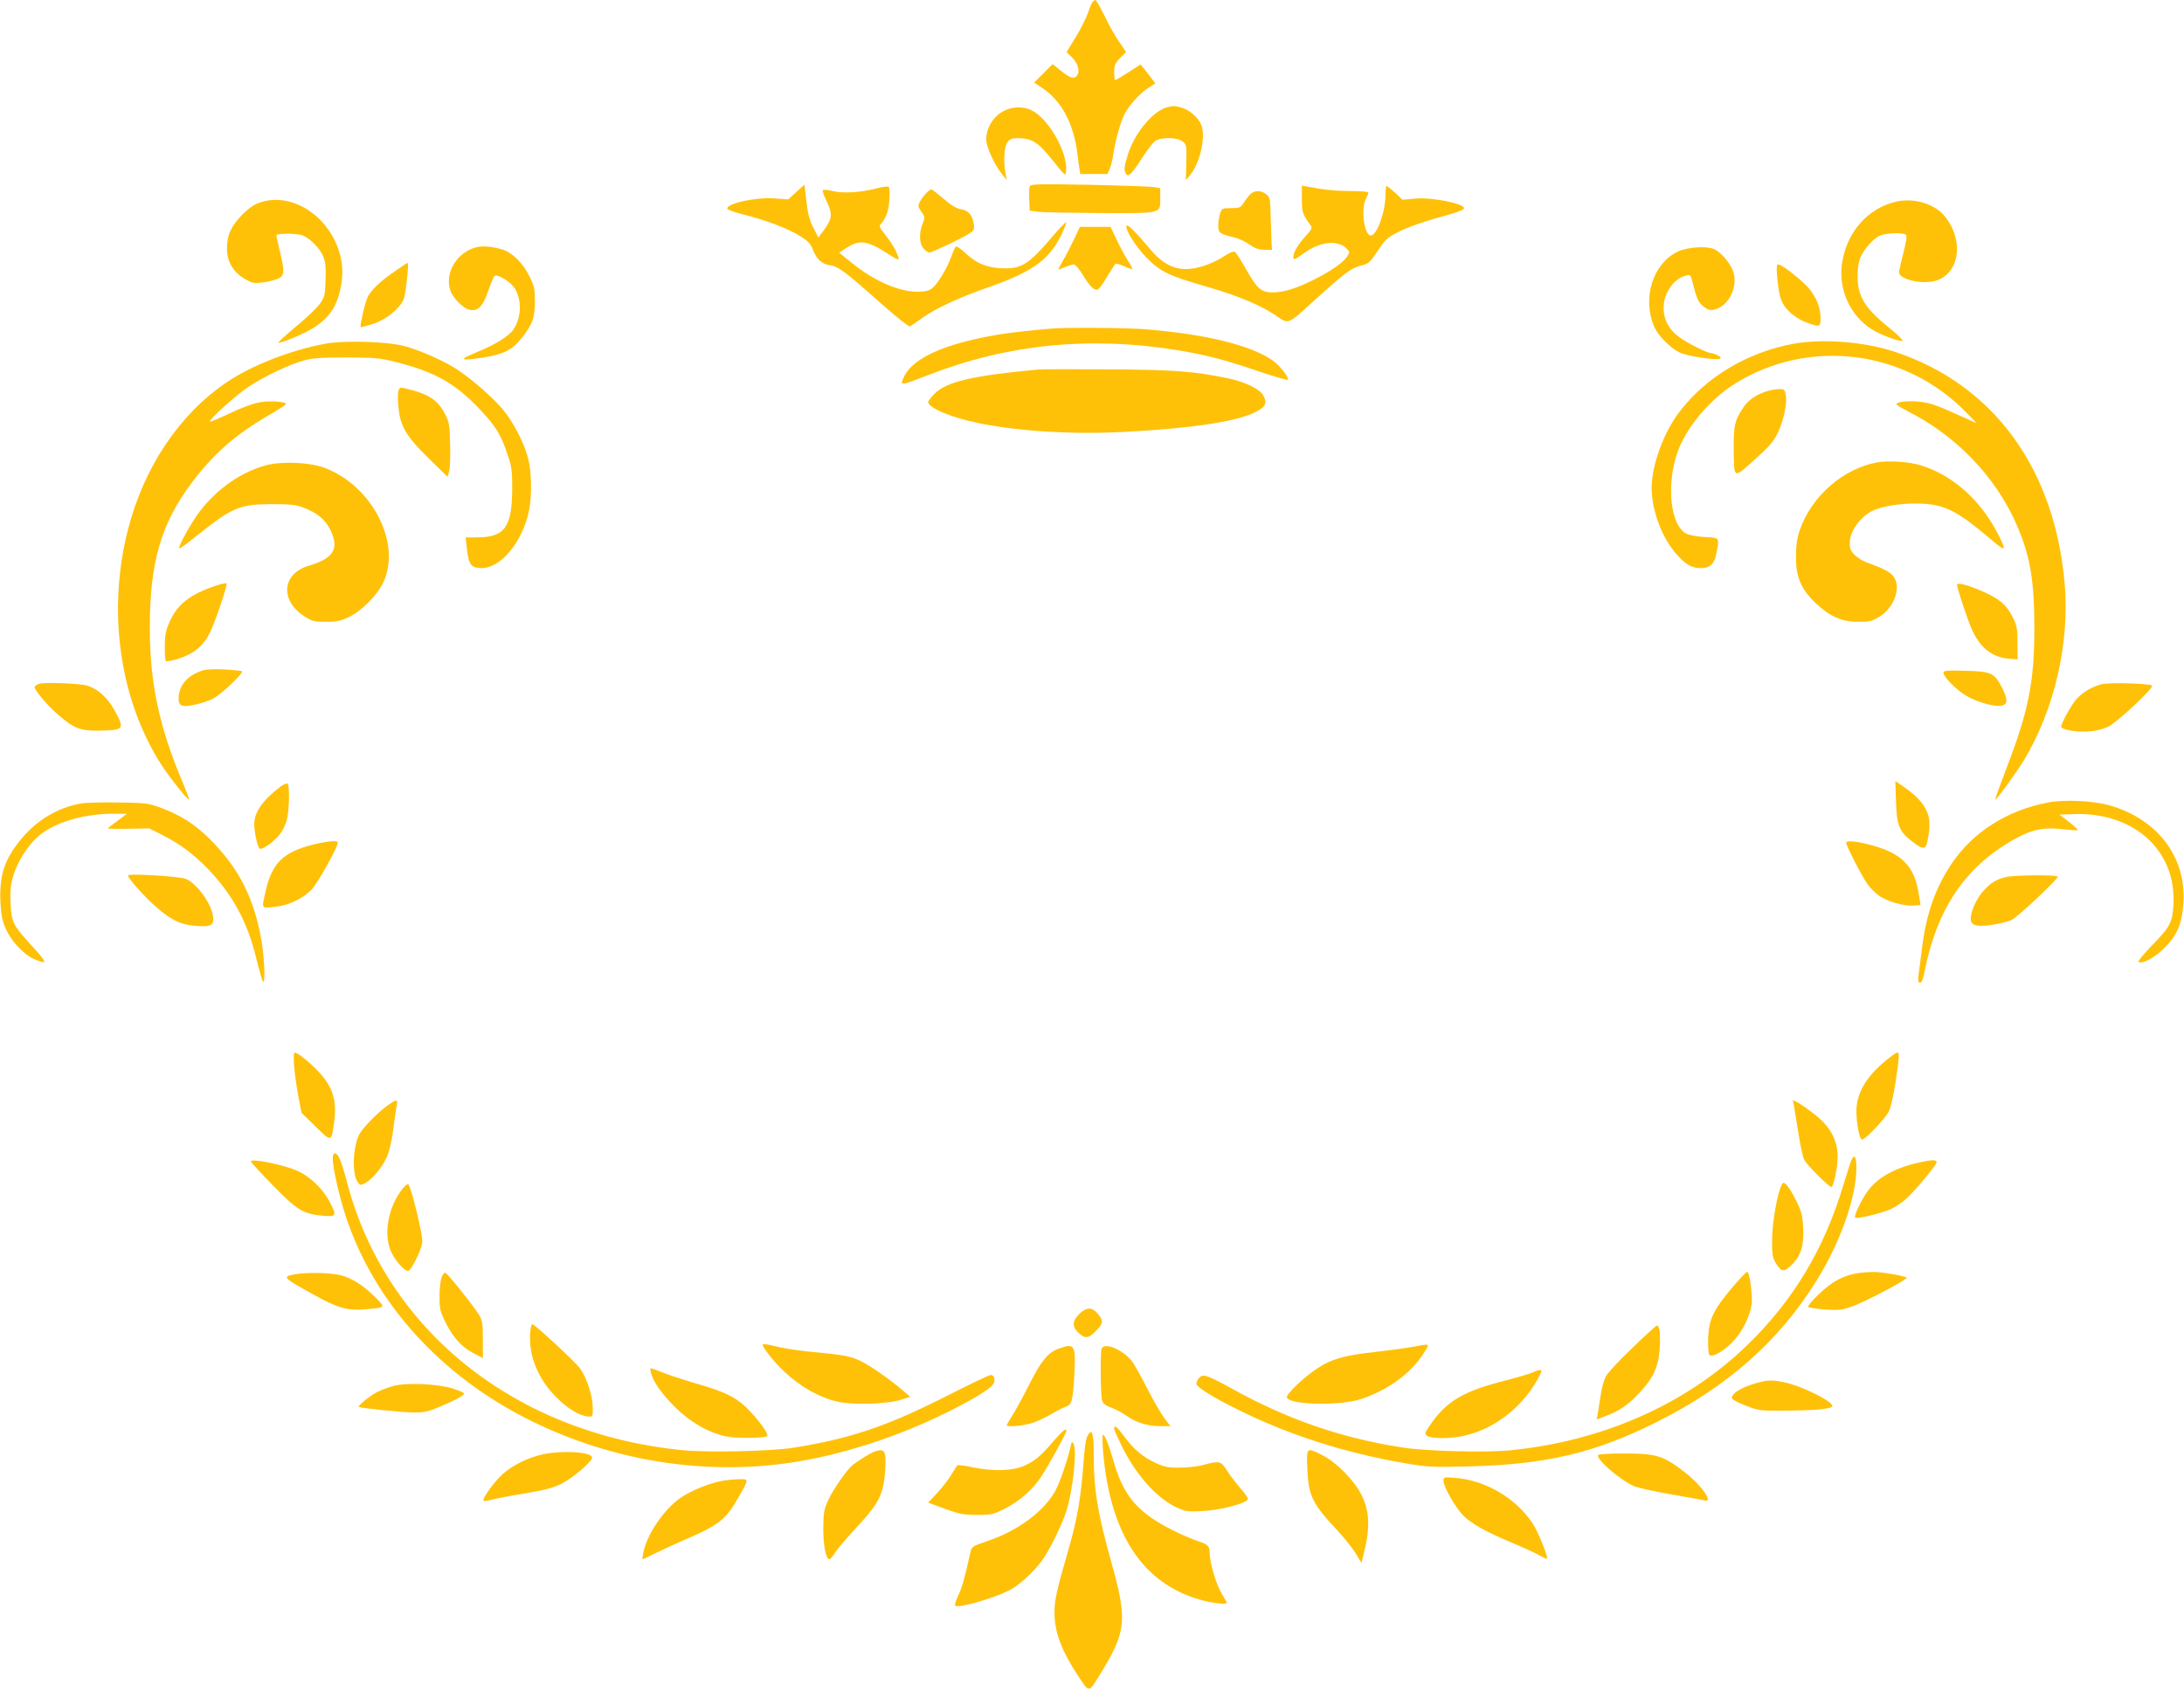 <?xml version="1.0" standalone="no"?>
<!DOCTYPE svg PUBLIC "-//W3C//DTD SVG 20010904//EN"
 "http://www.w3.org/TR/2001/REC-SVG-20010904/DTD/svg10.dtd">
<svg version="1.0" xmlns="http://www.w3.org/2000/svg"
 width="1280pt" height="991pt" viewBox="0 0 1280 991"
 preserveAspectRatio="xMidYMid meet">
<g transform="translate(0,991) scale(0.1,-0.1)"
fill="#ffc107" stroke="none">
<path d="M6403 9898 c-6 -7 -18 -36 -27 -65 -10 -28 -41 -91 -71 -140 l-54
-88 35 -35 c37 -39 46 -88 20 -109 -17 -15 -40 -5 -99 43 l-38 30 -54 -54 -54
-54 48 -32 c114 -77 184 -209 206 -389 3 -27 8 -65 11 -82 l5 -33 80 0 80 0
14 33 c7 17 16 55 20 82 10 74 42 191 66 237 26 51 93 124 142 155 l38 24 -20
27 c-11 15 -31 40 -43 56 l-24 28 -71 -46 c-39 -25 -74 -46 -77 -46 -3 0 -6
21 -6 47 0 40 5 52 35 83 l35 35 -41 60 c-23 33 -62 102 -86 153 -25 50 -48
92 -53 92 -4 0 -12 -6 -17 -12z"/>
<path d="M6836 9280 c-83 -25 -187 -153 -226 -276 -22 -73 -24 -92 -11 -113
14 -22 34 -1 96 95 29 45 63 89 76 98 34 23 130 22 160 -3 23 -18 24 -25 22
-123 l-3 -103 22 25 c61 72 97 229 68 299 -17 42 -70 88 -115 100 -46 12 -49
12 -89 1z"/>
<path d="M5868 9251 c-53 -34 -88 -96 -88 -158 0 -44 51 -155 96 -208 l24 -30
-7 40 c-13 68 -8 150 10 179 15 22 25 26 62 26 82 0 119 -23 203 -128 76 -96
77 -96 80 -64 11 108 -104 309 -203 356 -54 26 -124 21 -177 -13z"/>
<path d="M4667 8784 l-48 -43 -79 6 c-111 8 -287 -30 -277 -61 2 -6 50 -23
108 -37 131 -34 248 -79 320 -124 44 -27 60 -44 73 -78 22 -57 54 -86 101 -92
48 -6 92 -40 299 -224 90 -80 163 -138 170 -134 6 3 39 26 72 50 81 57 217
120 384 178 258 90 357 161 427 302 20 40 34 76 31 79 -3 3 -40 -35 -81 -84
-133 -156 -177 -186 -278 -185 -95 0 -163 26 -227 86 -30 29 -56 46 -61 41 -4
-5 -16 -31 -26 -59 -24 -67 -80 -160 -112 -185 -20 -15 -41 -20 -88 -20 -108
0 -256 65 -384 170 l-73 59 48 31 c73 46 119 39 237 -37 61 -39 68 -41 62 -21
-13 40 -37 82 -77 132 -38 49 -38 49 -19 70 10 12 24 39 31 60 14 43 19 140 8
151 -4 4 -35 0 -70 -9 -92 -24 -196 -31 -257 -16 -29 7 -55 9 -58 6 -4 -4 5
-31 20 -62 39 -80 36 -106 -21 -182 l-26 -34 -30 59 c-22 43 -32 82 -40 154
l-11 97 -48 -44z"/>
<path d="M6035 8818 c-3 -8 -5 -44 -3 -79 l3 -64 55 -7 c30 -3 195 -6 366 -7
360 -1 344 -5 344 91 l0 55 -42 7 c-24 3 -195 9 -380 13 -295 5 -338 4 -343
-9z"/>
<path d="M7630 8744 c0 -79 3 -89 52 -156 10 -14 5 -23 -29 -61 -44 -48 -73
-96 -73 -122 0 -21 5 -20 67 24 93 67 198 76 248 21 16 -17 16 -20 0 -44 -24
-36 -96 -86 -190 -133 -105 -53 -176 -75 -241 -77 -71 -1 -95 19 -160 134 -29
52 -59 99 -66 103 -9 6 -32 -4 -67 -27 -29 -20 -85 -46 -123 -57 -125 -38
-214 -10 -305 98 -88 104 -131 148 -140 140 -14 -15 52 -122 117 -188 80 -81
129 -105 334 -164 195 -56 324 -109 418 -171 85 -57 67 -64 241 94 170 153
207 181 263 195 45 11 53 18 99 87 46 69 56 78 130 115 44 22 137 55 205 74
132 36 170 50 170 61 0 27 -190 65 -286 56 l-74 -7 -43 41 c-25 22 -47 40 -51
40 -3 0 -6 -24 -6 -53 0 -99 -50 -237 -86 -237 -39 0 -59 155 -29 214 8 15 15
32 15 37 0 5 -44 9 -97 9 -91 0 -162 7 -255 25 l-38 7 0 -78z"/>
<path d="M5427 8776 c-13 -13 -29 -36 -36 -49 -12 -23 -11 -29 9 -58 21 -29
22 -35 10 -63 -24 -57 -24 -118 0 -149 12 -15 28 -27 37 -27 16 0 179 77 232
110 30 19 33 25 28 57 -9 54 -31 79 -74 86 -28 5 -58 23 -103 62 -35 30 -67
55 -72 55 -5 0 -19 -11 -31 -24z"/>
<path d="M7324 8768 c-11 -13 -28 -35 -37 -50 -16 -25 -23 -28 -71 -28 -52 0
-55 -1 -65 -31 -6 -18 -11 -49 -11 -70 0 -44 8 -50 87 -69 29 -6 72 -26 95
-43 33 -23 54 -31 88 -31 l45 -1 -3 45 c-1 25 -3 94 -5 154 -2 100 -4 110 -26
127 -31 26 -73 24 -97 -3z"/>
<path d="M1526 8724 c-34 -11 -65 -32 -103 -69 -68 -69 -92 -121 -93 -201 0
-77 36 -139 105 -179 41 -24 53 -27 101 -21 31 3 71 13 90 21 42 17 44 40 14
163 -11 46 -20 87 -20 93 0 12 121 12 154 -1 42 -16 104 -79 121 -125 13 -32
16 -67 13 -138 -3 -88 -5 -98 -34 -139 -17 -23 -81 -85 -143 -135 -61 -51
-106 -93 -99 -93 26 1 159 58 208 90 96 62 140 132 161 257 47 285 -224 557
-475 477z"/>
<path d="M11105 8726 c-161 -41 -278 -175 -308 -351 -26 -154 42 -311 171
-394 52 -33 158 -73 181 -69 8 2 -29 38 -81 80 -141 114 -182 183 -181 303 0
43 7 85 17 107 21 48 71 105 110 125 35 18 141 22 157 6 6 -6 1 -42 -16 -107
-14 -54 -25 -104 -25 -112 0 -39 120 -70 201 -53 150 32 186 231 69 379 -61
77 -188 114 -295 86z"/>
<path d="M6295 8508 c-19 -40 -48 -97 -65 -125 -17 -29 -29 -53 -26 -53 2 0
20 7 39 15 20 8 43 15 51 15 8 0 30 -26 50 -58 41 -69 70 -97 90 -89 8 3 33
37 55 76 23 38 45 72 49 75 4 2 27 -4 51 -15 24 -11 46 -18 47 -16 2 2 -10 26
-28 53 -17 27 -46 82 -65 122 l-34 72 -90 0 -90 0 -34 -72z"/>
<path d="M2793 8461 c-115 -29 -188 -149 -154 -253 15 -45 75 -105 113 -114
49 -10 79 20 109 110 15 43 31 82 37 88 15 15 96 -34 120 -74 42 -68 37 -175
-10 -241 -27 -37 -102 -85 -203 -127 -93 -40 -90 -38 -82 -46 3 -3 52 1 108
10 118 19 170 44 222 109 66 81 82 123 82 217 0 76 -3 92 -33 152 -37 76 -101
139 -159 156 -57 17 -114 22 -150 13z"/>
<path d="M9835 8436 c-146 -68 -212 -271 -141 -439 22 -54 100 -132 154 -155
49 -21 204 -44 230 -35 11 5 9 9 -9 19 -13 7 -31 13 -39 14 -25 0 -140 58
-191 96 -58 42 -89 101 -89 169 0 87 59 172 132 190 25 6 27 4 37 -37 26 -101
33 -118 63 -143 24 -20 39 -25 60 -21 93 18 152 145 111 237 -22 50 -74 106
-110 120 -47 18 -155 10 -208 -15z"/>
<path d="M2313 8319 c-84 -57 -136 -107 -158 -150 -15 -28 -47 -170 -41 -177
2 -1 33 7 71 19 75 23 157 89 181 145 12 29 32 215 23 213 -2 0 -37 -22 -76
-50z"/>
<path d="M10415 8293 c11 -124 24 -163 70 -208 26 -26 64 -51 99 -64 81 -30
86 -29 86 23 0 60 -23 121 -67 174 -39 47 -159 142 -181 142 -9 0 -11 -16 -7
-67z"/>
<path d="M6150 7983 c-199 -18 -272 -28 -375 -48 -283 -57 -443 -139 -484
-249 -15 -37 -6 -35 156 28 459 178 938 226 1442 145 167 -26 294 -59 489
-126 90 -30 166 -53 169 -49 11 11 -47 85 -91 115 -126 87 -386 151 -731 180
-109 10 -490 13 -575 4z"/>
<path d="M1905 7895 c-203 -38 -431 -127 -578 -227 -276 -187 -483 -496 -577
-862 -123 -480 -49 -999 197 -1381 49 -75 154 -207 160 -201 3 2 -14 46 -35
97 -139 327 -195 589 -194 914 1 382 66 607 248 848 126 167 252 278 446 391
54 31 100 61 103 66 10 15 -85 23 -152 12 -40 -7 -106 -31 -179 -66 -63 -30
-114 -51 -114 -47 0 17 157 158 227 204 90 60 239 131 324 154 51 14 102 18
249 18 168 -1 195 -3 293 -28 223 -56 343 -123 483 -270 98 -102 129 -153 169
-272 24 -69 27 -96 27 -197 -1 -230 -43 -288 -210 -288 l-63 0 7 -62 c10 -98
25 -118 87 -118 112 0 239 153 277 335 18 83 16 227 -4 305 -23 92 -86 214
-149 290 -56 67 -174 171 -260 229 -73 50 -222 117 -312 141 -107 29 -353 36
-470 15z"/>
<path d="M10512 7895 c-269 -49 -514 -195 -669 -399 -95 -125 -163 -314 -163
-448 1 -133 61 -292 146 -387 55 -62 89 -81 142 -81 55 0 80 24 92 89 17 92
20 88 -67 93 -43 2 -91 11 -108 19 -94 45 -121 282 -55 474 50 146 191 315
340 407 434 269 997 198 1355 -171 l60 -62 -80 36 c-151 69 -190 83 -252 90
-69 8 -146 -1 -137 -16 3 -5 33 -23 67 -41 283 -142 517 -387 638 -668 78
-181 102 -323 102 -605 0 -309 -34 -483 -162 -814 -39 -102 -69 -186 -67 -188
5 -6 127 163 170 234 177 296 266 682 237 1027 -57 678 -417 1172 -996 1364
-179 59 -419 78 -593 47z"/>
<path d="M6085 7744 c-387 -36 -535 -71 -607 -141 -21 -21 -38 -43 -38 -49 0
-35 134 -91 294 -124 241 -49 556 -68 870 -51 373 20 629 58 743 110 69 33 82
55 58 101 -21 40 -110 83 -215 104 -200 40 -300 48 -685 51 -209 1 -398 1
-420 -1z"/>
<path d="M2335 7620 c-4 -12 -4 -54 0 -93 10 -115 44 -173 176 -302 l112 -110
10 35 c5 19 7 91 5 160 -3 116 -6 129 -33 179 -44 81 -97 114 -237 146 -21 5
-27 3 -33 -15z"/>
<path d="M10353 7616 c-62 -20 -107 -51 -136 -95 -50 -75 -57 -105 -56 -235 2
-188 -5 -184 121 -72 87 78 112 107 137 158 35 74 56 172 47 223 -6 32 -10 35
-39 34 -18 0 -51 -6 -74 -13z"/>
<path d="M11003 7200 c-200 -36 -387 -199 -455 -398 -17 -50 -22 -90 -22 -157
-1 -118 30 -189 115 -270 82 -78 153 -110 249 -110 64 0 82 4 122 28 82 48
128 159 93 226 -16 33 -55 55 -167 95 -26 10 -59 32 -74 49 -22 26 -25 38 -22
78 6 62 60 136 125 171 61 33 197 53 311 45 127 -9 200 -48 381 -201 99 -84
104 -82 53 19 -102 203 -269 352 -460 409 -69 20 -183 27 -249 16z"/>
<path d="M1565 7184 c-143 -35 -292 -138 -392 -269 -52 -67 -131 -210 -122
-220 3 -2 52 34 109 80 202 161 245 179 430 180 109 0 145 -4 185 -19 82 -31
130 -70 159 -128 57 -113 24 -170 -124 -214 -157 -46 -171 -203 -27 -296 47
-30 58 -33 127 -33 61 0 86 5 133 27 74 35 165 125 202 201 111 229 -62 570
-344 675 -84 32 -245 39 -336 16z"/>
<path d="M1260 6475 c-146 -49 -221 -108 -265 -208 -23 -51 -29 -77 -29 -144
-1 -45 2 -85 6 -88 4 -4 39 2 77 15 87 28 143 74 180 149 30 58 104 278 99
291 -2 4 -32 -3 -68 -15z"/>
<path d="M11470 6481 c0 -18 61 -203 86 -259 49 -111 122 -167 225 -174 l44
-3 -1 96 c0 86 -3 103 -30 155 -35 71 -82 109 -188 153 -89 37 -136 48 -136
32z"/>
<path d="M1176 5976 c-80 -30 -124 -82 -129 -151 -3 -53 16 -63 94 -46 35 7
83 23 108 36 47 24 180 150 169 160 -3 3 -50 8 -104 11 -73 3 -109 1 -138 -10z"/>
<path d="M11390 5967 c0 -24 75 -100 131 -134 65 -39 173 -69 212 -59 35 8 35
36 0 106 -45 86 -62 94 -214 98 -107 3 -129 1 -129 -11z"/>
<path d="M231 5902 c-14 -4 -26 -12 -28 -18 -5 -15 75 -110 139 -165 92 -79
128 -93 236 -92 151 3 154 7 94 118 -42 76 -97 126 -160 146 -44 13 -247 21
-281 11z"/>
<path d="M12321 5900 c-59 -13 -123 -52 -159 -97 -30 -39 -82 -135 -82 -152 0
-18 83 -33 156 -29 47 3 88 13 120 28 54 27 269 229 257 241 -13 13 -243 19
-292 9z"/>
<path d="M11112 5214 c4 -142 19 -179 94 -236 77 -59 85 -54 100 60 13 105
-26 174 -150 261 l-48 33 4 -118z"/>
<path d="M1644 5299 c-103 -78 -154 -150 -154 -219 0 -46 18 -130 31 -144 11
-12 83 38 119 83 15 20 33 56 40 81 16 58 19 212 4 217 -6 2 -24 -6 -40 -18z"/>
<path d="M12003 5206 c-239 -46 -437 -171 -563 -356 -96 -142 -150 -294 -175
-494 -8 -66 -18 -140 -21 -163 -4 -33 -2 -43 9 -43 10 0 18 21 26 63 75 379
246 627 544 787 93 50 163 62 268 49 45 -5 84 -8 86 -5 3 2 -20 24 -51 48
l-56 43 93 3 c174 5 331 -51 437 -156 99 -100 146 -226 138 -377 -6 -102 -19
-128 -126 -237 -47 -49 -82 -91 -79 -95 18 -18 94 22 152 80 76 76 104 143
112 267 16 268 -154 491 -437 570 -97 27 -261 34 -357 16z"/>
<path d="M473 5200 c-133 -24 -254 -95 -346 -205 -102 -122 -133 -218 -124
-382 4 -71 12 -106 32 -150 32 -71 105 -149 163 -174 85 -37 83 -26 -18 84
-104 114 -113 132 -118 244 -3 73 0 106 16 160 25 82 82 173 142 227 92 83
266 136 443 136 l81 0 -53 -40 c-30 -21 -56 -42 -59 -45 -3 -3 50 -5 119 -3
l124 2 75 -38 c105 -53 183 -111 271 -202 143 -149 231 -312 281 -522 17 -70
35 -131 39 -136 14 -16 10 121 -6 224 -42 260 -133 441 -309 615 -84 83 -165
135 -278 178 -80 29 -90 31 -253 33 -93 2 -193 -1 -222 -6z"/>
<path d="M1838 4960 c-178 -44 -244 -108 -282 -277 -23 -102 -26 -97 52 -89
82 8 161 45 217 100 35 35 155 250 155 277 0 14 -58 9 -142 -11z"/>
<path d="M10820 4970 c0 -17 87 -187 122 -238 16 -24 47 -56 69 -71 47 -35
149 -64 205 -59 l40 3 -12 74 c-25 146 -90 218 -239 266 -99 31 -185 43 -185
25z"/>
<path d="M750 4778 c0 -15 82 -108 149 -170 95 -86 150 -115 233 -124 94 -9
118 -2 118 39 0 74 -90 205 -160 235 -36 15 -340 34 -340 20z"/>
<path d="M11757 4769 c-58 -14 -91 -34 -135 -84 -40 -46 -72 -117 -72 -162 0
-38 36 -48 126 -34 42 6 93 19 113 28 36 17 271 238 271 254 0 12 -254 10
-303 -2z"/>
<path d="M1724 3658 c4 -46 15 -125 25 -177 l18 -94 83 -81 c93 -91 92 -92
108 24 18 127 -7 208 -90 297 -54 57 -123 113 -141 113 -6 0 -7 -30 -3 -82z"/>
<path d="M11084 3718 c-136 -102 -204 -208 -204 -320 0 -73 18 -168 33 -168
19 0 137 124 157 165 12 24 29 99 40 176 28 189 28 188 -26 147z"/>
<path d="M2269 3428 c-57 -41 -145 -131 -163 -167 -38 -73 -44 -227 -11 -278
15 -22 17 -22 44 -9 41 22 100 91 127 151 15 33 30 94 39 166 8 63 17 126 21
142 7 35 -3 34 -57 -5z"/>
<path d="M10514 3429 c3 -18 15 -91 26 -161 11 -71 26 -141 34 -156 18 -34
153 -168 161 -160 14 14 35 118 35 177 0 97 -42 176 -134 248 -38 30 -83 61
-99 70 l-30 15 7 -33z"/>
<path d="M1950 3119 c0 -52 38 -223 76 -337 166 -507 559 -941 1089 -1202 494
-243 1053 -326 1580 -234 288 50 609 159 885 300 161 82 239 133 246 161 7 26
-2 43 -21 43 -7 0 -123 -55 -257 -123 -351 -178 -558 -248 -895 -303 -134 -21
-508 -30 -659 -14 -975 98 -1731 703 -1959 1565 -14 55 -33 117 -42 138 -20
46 -43 49 -43 6z"/>
<path d="M10850 3108 c-5 -13 -26 -77 -46 -143 -113 -379 -297 -683 -571 -947
-356 -341 -840 -555 -1378 -609 -150 -15 -491 -6 -635 16 -357 55 -673 164
-998 344 -152 83 -171 90 -196 62 -10 -11 -16 -27 -13 -36 9 -21 95 -75 236
-145 298 -149 627 -255 979 -316 137 -24 162 -25 372 -20 455 10 746 78 1107
259 417 208 720 476 940 831 140 225 233 490 233 661 0 66 -12 84 -30 43z"/>
<path d="M1470 3102 c0 -4 57 -67 128 -139 143 -147 178 -168 290 -179 86 -8
89 -3 41 87 -39 72 -112 142 -182 174 -77 36 -277 77 -277 57z"/>
<path d="M11245 3095 c-140 -31 -242 -88 -299 -167 -39 -55 -82 -146 -73 -155
10 -10 156 25 212 51 28 13 68 41 91 63 65 63 174 195 174 210 0 16 -26 16
-105 -2z"/>
<path d="M10441 2962 c-24 -46 -55 -220 -55 -317 -1 -83 2 -106 19 -134 34
-58 49 -61 95 -16 55 54 74 114 68 221 -4 70 -10 94 -41 156 -20 41 -45 82
-56 92 -19 17 -20 17 -30 -2z"/>
<path d="M2356 2938 c-77 -101 -106 -243 -71 -348 18 -54 81 -130 107 -130 16
0 74 114 83 165 7 35 -67 337 -83 343 -6 2 -22 -12 -36 -30z"/>
<path d="M10154 2365 c-114 -136 -138 -187 -143 -298 -1 -49 1 -93 7 -99 16
-16 78 17 132 71 59 59 106 152 116 227 6 52 -11 180 -25 189 -4 2 -43 -38
-87 -90z"/>
<path d="M10902 2449 c-91 -11 -163 -48 -243 -126 -38 -36 -66 -70 -62 -74 5
-4 49 -11 98 -15 78 -5 99 -3 155 16 74 25 331 160 325 171 -5 7 -103 26 -170
32 -22 2 -68 0 -103 -4z"/>
<path d="M1727 2440 c-75 -14 -70 -19 113 -120 140 -78 199 -94 300 -85 122
11 120 9 64 66 -71 73 -144 119 -211 135 -61 14 -202 17 -266 4z"/>
<path d="M2588 2423 c-6 -16 -12 -64 -12 -108 -1 -68 3 -89 27 -140 45 -96 97
-157 166 -194 l61 -32 0 108 c0 93 -3 113 -21 143 -34 56 -189 250 -200 250
-5 0 -15 -12 -21 -27z"/>
<path d="M6331 2213 c-46 -42 -50 -76 -13 -113 40 -39 60 -38 105 8 44 45 46
60 11 101 -32 39 -64 40 -103 4z"/>
<path d="M3108 2103 c-13 -133 43 -274 151 -382 67 -68 136 -110 188 -114 28
-2 28 -1 27 54 -1 68 -36 175 -74 227 -25 36 -259 253 -280 260 -4 2 -10 -19
-12 -45z"/>
<path d="M9566 2008 c-76 -72 -145 -147 -155 -167 -11 -20 -24 -70 -30 -111
-6 -41 -14 -90 -17 -108 l-6 -33 51 20 c83 31 134 66 198 135 83 89 112 151
120 258 6 86 0 138 -16 138 -5 0 -70 -59 -145 -132z"/>
<path d="M4470 2028 c0 -18 67 -102 122 -154 100 -94 206 -154 315 -180 89
-21 294 -15 373 11 l55 17 -35 30 c-83 72 -200 153 -258 181 -63 29 -96 35
-318 56 -61 6 -143 20 -182 30 -42 11 -72 15 -72 9z"/>
<path d="M8274 2014 c-39 -7 -136 -20 -215 -29 -178 -19 -258 -42 -340 -97
-80 -53 -183 -152 -177 -170 15 -44 315 -50 438 -8 159 54 290 151 365 269 37
59 42 56 -71 35z"/>
<path d="M6206 2005 c-63 -22 -103 -71 -172 -207 -35 -70 -80 -152 -99 -182
-19 -30 -35 -58 -35 -61 0 -11 88 -4 141 11 30 8 83 33 119 54 36 21 75 41 88
45 33 10 40 37 48 178 10 184 4 196 -90 162z"/>
<path d="M6456 2004 c-8 -21 -6 -273 3 -304 5 -17 20 -29 53 -41 25 -9 66 -31
90 -48 56 -40 124 -61 200 -61 l58 0 -35 46 c-19 25 -62 98 -95 163 -32 64
-73 137 -89 162 -48 72 -168 126 -185 83z"/>
<path d="M3815 1863 c13 -52 60 -119 139 -199 90 -90 199 -153 302 -174 58
-12 227 -11 240 2 10 10 -34 74 -100 145 -71 77 -140 113 -312 162 -76 22
-167 52 -201 66 -35 14 -65 25 -69 25 -3 0 -3 -12 1 -27z"/>
<path d="M8981 1864 c-19 -8 -88 -28 -153 -45 -251 -63 -350 -121 -447 -263
-32 -47 -33 -50 -16 -63 25 -18 143 -17 225 3 178 42 346 177 434 352 19 37
11 40 -43 16z"/>
<path d="M10335 1813 c-109 -24 -185 -65 -185 -98 0 -8 35 -27 80 -44 77 -30
85 -31 232 -30 159 1 262 9 275 23 12 12 -35 46 -123 87 -114 54 -215 77 -279
62z"/>
<path d="M2303 1785 c-29 -8 -71 -24 -93 -35 -41 -21 -114 -80 -107 -87 8 -7
261 -33 329 -33 54 0 82 7 148 35 92 39 140 66 140 77 0 4 -30 17 -67 29 -90
28 -275 36 -350 14z"/>
<path d="M6530 1535 c0 -8 23 -58 50 -113 85 -167 204 -297 319 -350 49 -22
62 -24 155 -19 95 5 233 40 259 66 5 5 -12 32 -38 61 -26 30 -63 77 -82 107
-38 60 -44 61 -137 37 -33 -10 -97 -17 -141 -17 -67 -1 -90 4 -139 26 -77 35
-130 80 -186 155 -46 62 -60 73 -60 47z"/>
<path d="M6175 1463 c-72 -85 -111 -118 -172 -145 -67 -30 -183 -34 -296 -10
-48 10 -91 16 -95 13 -4 -3 -20 -27 -35 -53 -15 -26 -52 -74 -82 -107 l-55
-59 67 -25 c119 -44 134 -47 223 -47 80 0 93 3 156 35 86 43 163 109 214 186
39 56 150 259 150 272 0 19 -23 0 -75 -60z"/>
<path d="M6376 1498 c-12 -18 -19 -66 -26 -164 -15 -205 -37 -331 -87 -504
-68 -233 -83 -299 -83 -370 0 -116 40 -224 137 -371 67 -102 63 -102 122 -7
164 263 171 328 72 679 -78 279 -101 418 -101 624 0 124 -9 152 -34 113z"/>
<path d="M6464 1413 c39 -492 231 -787 576 -882 68 -19 150 -28 150 -16 0 3
-14 27 -30 54 -31 50 -70 180 -70 235 0 43 -9 52 -65 71 -87 29 -215 93 -280
140 -115 81 -174 172 -220 335 -27 94 -50 150 -61 150 -4 0 -3 -39 0 -87z"/>
<path d="M6275 1434 c-17 -79 -60 -205 -88 -259 -64 -121 -220 -238 -399 -298
-93 -32 -93 -32 -102 -72 -29 -135 -49 -206 -71 -250 -13 -27 -21 -53 -17 -57
17 -17 219 41 316 89 57 29 142 106 192 174 44 60 115 204 143 289 39 122 65
363 42 399 -8 12 -11 8 -16 -15z"/>
<path d="M5074 1374 c-32 -19 -70 -45 -83 -57 -37 -35 -109 -140 -138 -203
-24 -52 -27 -71 -28 -164 0 -101 16 -180 36 -180 5 0 20 17 33 38 13 21 67 85
121 143 113 122 145 171 162 253 13 65 17 164 7 190 -10 25 -46 19 -110 -20z"/>
<path d="M7662 1298 c7 -158 29 -202 177 -360 39 -42 87 -102 106 -133 l34
-57 10 39 c42 163 40 260 -9 359 -41 84 -147 192 -228 233 -97 49 -95 50 -90
-81z"/>
<path d="M3181 1385 c-86 -19 -176 -63 -235 -116 -50 -44 -122 -146 -112 -156
3 -4 23 -1 43 5 21 6 108 23 193 37 116 19 171 33 218 56 65 32 182 131 182
155 0 33 -170 44 -289 19z"/>
<path d="M9366 1381 c-14 -23 127 -145 209 -182 23 -10 119 -31 215 -48 96
-16 185 -33 198 -36 58 -18 -11 84 -110 162 -130 101 -167 113 -364 113 -79 0
-145 -4 -148 -9z"/>
<path d="M8460 1230 c0 -35 68 -154 115 -203 49 -49 131 -95 290 -162 60 -25
129 -56 153 -70 25 -14 47 -24 48 -22 9 9 -51 158 -83 206 -99 150 -276 254
-455 268 -65 5 -68 5 -68 -17z"/>
<path d="M4230 1229 c-76 -14 -182 -58 -240 -98 -97 -66 -195 -210 -219 -318
-5 -24 -7 -43 -5 -43 3 0 35 15 72 34 37 18 132 62 211 96 166 73 209 109 278
231 64 113 64 109 2 108 -30 -1 -74 -5 -99 -10z"/>
</g>
</svg>
